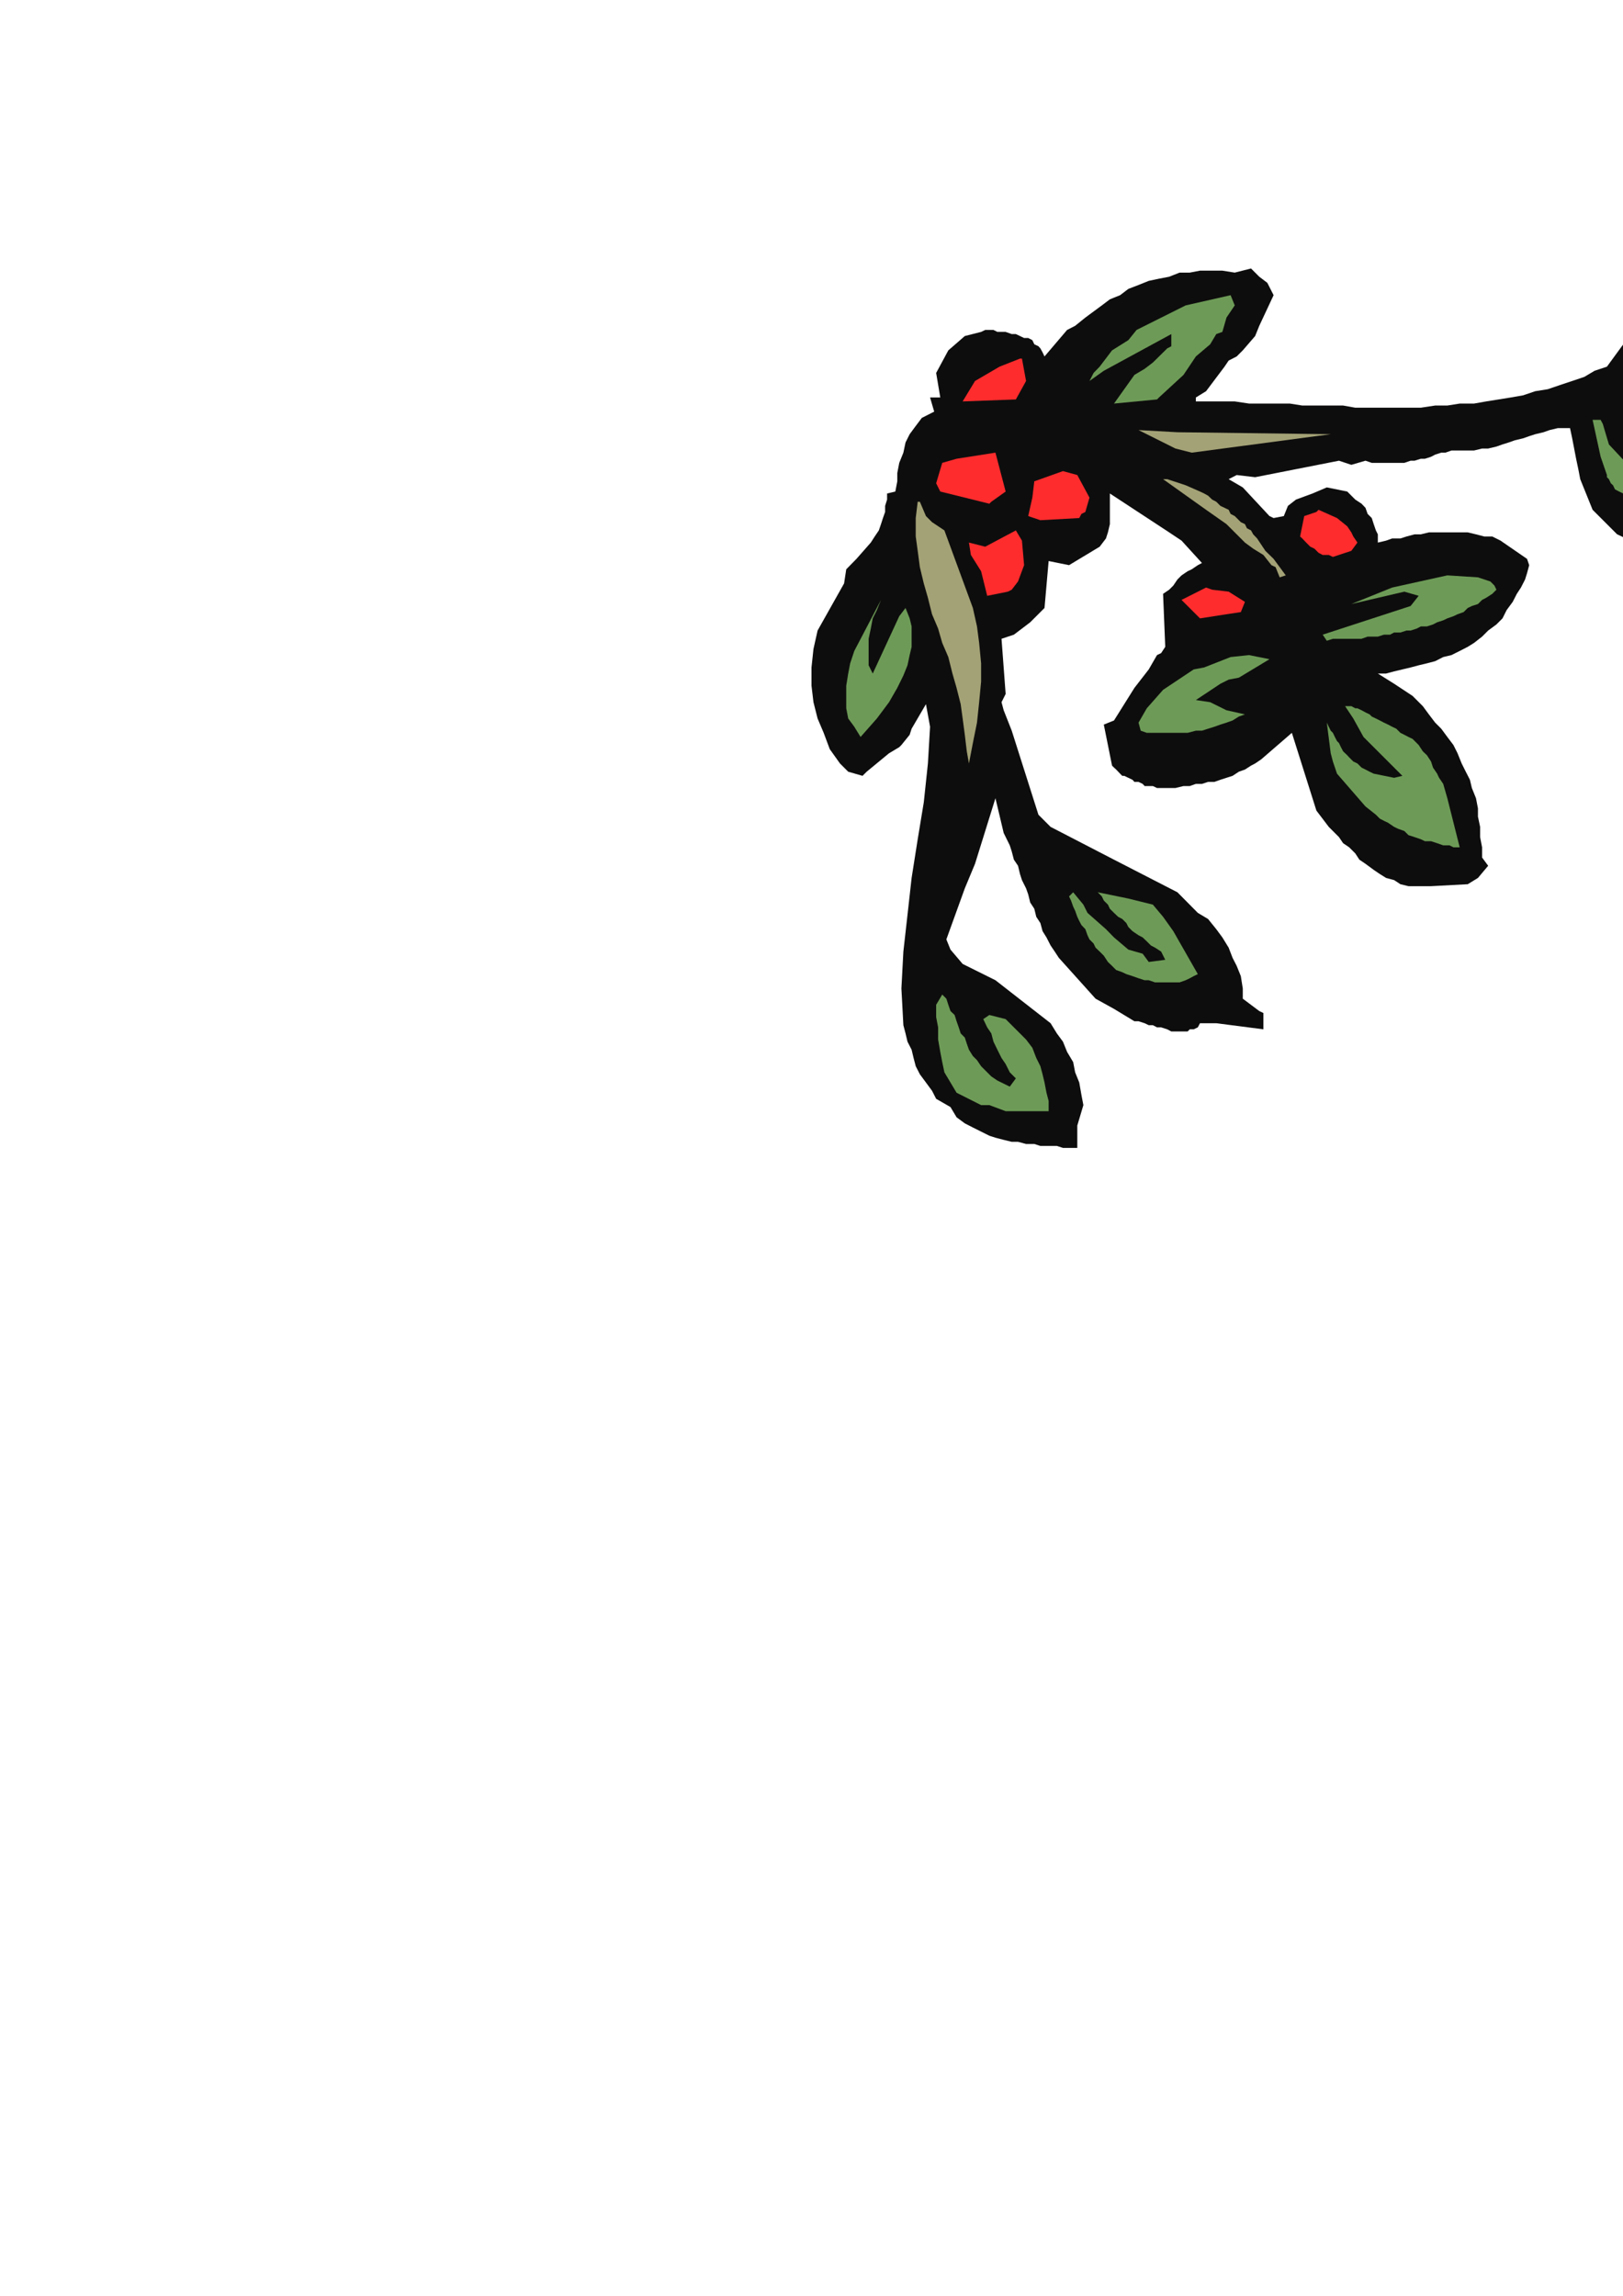 <?xml version="1.0" encoding="utf-8"?>
<!-- Created by UniConvertor 2.0rc4 (https://sk1project.net/) -->
<svg xmlns="http://www.w3.org/2000/svg" height="841.89pt" viewBox="0 0 595.276 841.89" width="595.276pt" version="1.1" xmlns:xlink="http://www.w3.org/1999/xlink" id="996e458f-f60d-11ea-92b7-dcc15c148e23">

<g>
	<g>
		<path style="fill:#0e0d0d;" d="M 359.846,121.713 L 361.358,120.993 362.87,120.993 364.382,120.993 365.822,121.713 367.334,121.713 368.846,121.713 371.078,122.505 372.59,122.505 374.102,123.225 375.614,123.945 377.126,123.945 378.638,124.737 379.358,126.249 380.87,126.969 381.59,127.761 382.382,129.201 383.102,130.713 391.382,120.993 394.334,119.481 398.078,116.457 401.102,114.225 404.126,111.993 407.078,109.761 410.822,108.249 413.846,105.945 417.59,104.505 421.334,102.993 425.078,102.201 428.822,101.481 432.638,99.969 436.382,99.969 440.126,99.249 443.87,99.249 448.334,99.249 452.87,99.969 458.846,98.457 461.87,101.481 464.822,103.713 467.126,108.249 461.87,119.481 460.358,123.225 455.822,128.481 453.59,130.713 450.638,132.225 449.126,134.457 442.358,143.457 438.614,145.761 438.614,147.201 443.078,147.201 448.334,147.201 452.87,147.201 458.126,147.993 462.59,147.993 467.846,147.993 473.102,147.993 477.638,148.713 482.822,148.713 487.358,148.713 492.614,148.713 497.078,149.505 502.334,149.505 506.87,149.505 512.126,149.505 516.59,149.505 521.126,149.505 526.382,148.713 530.846,148.713 535.382,147.993 540.638,147.993 545.102,147.201 549.638,146.481 554.102,145.761 558.638,144.969 563.102,143.457 567.638,142.737 572.102,141.225 576.638,139.713 581.102,138.201 584.846,135.969 589.382,134.457 597.59,123.225 600.614,121.713 614.078,108.969 617.822,106.737 627.614,96.945 630.638,95.505 640.358,84.993 643.382,79.737 650.078,81.249 653.822,86.505 653.822,91.761 654.614,96.225 655.334,100.761 655.334,105.225 654.614,110.481 654.614,114.945 653.102,119.481 652.382,124.737 650.87,132.225 647.126,137.481 643.382,139.713 628.334,153.969 627.614,154.761 625.382,155.481 630.638,162.249 634.382,164.481 643.382,172.761 647.126,175.713 655.334,180.969 663.614,185.505 669.59,190.761 671.102,193.713 663.614,196.737 657.638,198.969 645.614,202.713 643.382,204.225 641.078,205.737 638.846,206.457 636.614,207.249 633.59,207.969 631.358,207.969 628.334,207.969 626.102,207.969 623.078,207.969 620.846,207.249 617.822,206.457 614.87,205.737 611.846,204.945 608.822,203.505 605.87,201.993 602.846,200.481 593.126,195.945 584.126,186.945 582.614,183.201 581.102,179.457 579.59,175.713 578.87,171.969 578.078,168.225 577.358,164.481 576.638,160.737 575.846,156.993 573.614,156.993 571.382,156.993 568.358,157.713 566.126,158.505 563.102,159.225 560.87,159.945 558.638,160.737 555.614,161.457 553.382,162.249 551.078,162.969 548.846,163.761 545.822,164.481 543.59,164.481 540.638,165.201 538.334,165.201 535.382,165.201 532.358,165.201 530.126,165.993 528.614,165.993 526.382,166.713 524.87,167.505 522.638,168.225 521.126,168.225 518.822,168.945 517.382,168.945 515.078,169.737 512.846,169.737 511.334,169.737 509.102,169.737 507.59,169.737 505.358,169.737 503.126,169.737 500.822,168.945 495.638,170.457 491.102,168.945 460.358,174.993 453.59,174.201 450.638,175.713 455.822,178.737 465.614,189.249 467.126,189.969 470.87,189.249 472.382,185.505 475.334,183.201 481.382,180.969 486.638,178.737 494.126,180.249 497.078,183.201 499.382,184.713 500.822,186.225 501.614,188.457 503.126,189.969 503.846,192.201 504.638,194.505 505.358,195.945 505.358,198.969 508.382,198.249 510.614,197.457 513.638,197.457 515.87,196.737 518.822,195.945 521.126,195.945 524.078,195.225 527.102,195.225 529.334,195.225 532.358,195.225 535.382,195.225 538.334,195.225 541.358,195.945 544.382,196.737 547.334,196.737 550.358,198.249 560.078,204.945 560.87,207.249 560.078,210.201 559.358,212.505 557.846,215.457 556.334,217.761 554.822,220.713 552.59,223.737 551.078,226.761 548.846,228.993 545.822,231.225 543.59,233.457 540.638,235.761 538.334,237.201 535.382,238.713 532.358,240.225 529.334,240.945 526.382,242.457 523.358,243.249 520.334,243.969 517.382,244.761 514.358,245.481 511.334,246.201 508.382,246.993 505.358,246.993 511.334,250.737 518.102,255.201 521.846,258.945 524.078,261.969 526.382,264.993 528.614,267.225 530.846,270.249 533.078,273.201 534.59,276.225 536.102,279.969 537.614,282.993 539.126,285.945 539.846,288.969 541.358,292.713 542.078,296.457 542.078,299.481 542.87,303.225 542.87,306.969 543.59,310.713 543.59,314.457 545.822,317.481 542.078,321.945 538.334,324.249 524.87,324.969 521.846,324.969 518.822,324.969 516.59,324.969 513.638,324.249 511.334,322.737 508.382,321.945 506.078,320.505 503.846,318.993 500.822,316.761 498.59,315.249 497.078,312.945 494.846,310.713 492.614,309.201 491.102,306.969 488.87,304.737 487.358,303.225 482.822,297.249 473.822,268.737 462.59,278.457 460.358,279.969 458.846,280.761 456.614,282.201 454.382,282.993 452.078,284.505 449.846,285.225 447.614,285.945 445.382,286.737 443.078,286.737 440.846,287.457 438.614,287.457 436.382,288.249 434.078,288.249 431.126,288.969 428.822,288.969 426.59,288.969 425.078,288.969 424.358,288.969 422.846,288.249 421.334,288.249 419.822,288.249 419.102,287.457 417.59,286.737 416.078,286.737 415.358,285.945 413.846,285.225 412.334,284.505 411.614,284.505 410.822,283.713 409.382,282.201 408.59,281.481 407.87,280.761 404.846,265.713 408.59,264.201 416.078,252.249 421.334,245.481 424.358,240.225 425.87,239.505 427.382,237.201 426.59,217.761 428.822,216.249 430.334,214.737 431.846,212.505 433.358,210.993 435.59,209.481 437.102,208.761 439.334,207.249 440.846,206.457 433.358,198.249 428.822,195.225 407.078,180.969 407.078,183.201 407.078,185.505 407.078,187.737 407.078,189.969 407.078,192.201 406.358,195.225 405.638,197.457 403.334,200.481 392.102,207.249 384.614,205.737 383.102,222.945 377.846,228.201 374.822,230.505 371.87,232.737 367.334,234.249 368.846,254.481 367.334,257.505 368.126,260.457 371.078,267.945 380.87,298.761 385.334,303.225 408.59,315.249 431.846,327.201 439.334,334.761 443.078,336.993 446.102,340.737 448.334,343.761 450.638,347.505 452.078,351.249 453.59,354.201 455.102,357.945 455.822,362.481 455.822,366.225 461.87,370.761 463.382,371.481 463.382,377.457 446.102,375.225 440.126,375.225 439.334,376.737 437.822,377.457 436.382,377.457 435.59,378.249 434.078,378.249 432.638,378.249 431.126,378.249 429.614,378.249 428.102,377.457 425.87,376.737 424.358,376.737 422.846,375.945 421.334,375.945 419.822,375.225 417.59,374.505 416.078,374.505 408.59,369.969 401.822,366.225 388.358,351.249 386.846,348.945 385.334,346.713 383.822,343.761 382.382,341.457 381.59,338.505 380.078,336.201 379.358,333.249 377.846,330.945 377.126,327.993 376.334,325.761 374.822,322.737 374.102,320.505 373.382,317.481 371.87,315.249 371.078,312.225 370.358,309.993 368.126,305.457 365.102,292.713 357.614,316.761 353.87,325.761 347.102,344.481 348.614,348.225 353.078,353.481 365.102,359.457 385.334,375.225 387.638,378.969 389.87,381.993 391.382,385.737 393.614,389.481 394.334,393.225 395.846,396.969 396.638,401.505 397.358,405.249 395.126,412.737 395.126,417.201 395.126,420.945 392.822,420.945 389.87,420.945 387.638,420.225 384.614,420.225 381.59,420.225 379.358,419.505 376.334,419.505 373.382,418.713 371.078,418.713 368.126,417.993 365.102,417.201 362.87,416.481 359.846,414.969 356.822,413.457 353.87,411.945 350.846,409.713 348.614,405.969 343.358,402.945 341.846,399.993 339.614,396.969 337.382,393.945 335.87,390.993 335.078,387.969 334.358,384.945 332.846,381.993 332.126,378.969 331.334,375.945 330.614,362.481 331.334,348.945 332.846,335.481 334.358,321.945 336.59,307.761 338.822,294.225 340.334,279.969 341.126,266.505 339.614,258.225 334.358,267.225 333.638,269.457 330.614,273.201 329.822,273.993 326.078,276.225 317.87,282.993 316.358,284.505 311.102,282.993 308.078,279.969 304.334,274.713 302.102,268.737 299.87,263.481 298.358,257.505 297.638,251.457 297.638,244.761 298.358,237.993 299.87,231.225 309.59,213.945 310.382,208.761 314.126,204.945 319.382,198.969 320.822,196.737 322.334,194.505 323.126,192.201 323.846,189.969 324.638,187.737 324.638,185.505 325.358,183.201 325.358,180.969 328.382,180.249 329.102,176.505 329.102,173.481 329.822,169.737 331.334,165.993 332.126,162.249 333.638,159.225 335.87,156.201 338.102,153.249 342.638,150.945 341.126,145.761 344.87,145.761 343.358,136.761 347.822,128.481 353.87,123.225 359.846,121.713 Z" />
		<path style="fill:#ff2c2d;" d="M 374.102,131.505 L 374.822,131.505 376.334,139.713 372.59,146.481 353.078,147.201 357.614,139.713 366.614,134.457 374.102,131.505 Z" />
		<path style="fill:#6d9b57;" d="M 434.87,111.993 L 451.358,108.249 452.87,111.993 449.846,116.457 448.334,121.713 446.102,122.505 443.87,126.249 438.614,130.713 434.078,137.481 425.078,145.761 424.358,146.481 408.59,147.993 416.078,137.481 419.822,135.249 422.846,132.945 428.102,127.761 429.614,126.969 429.614,122.505 404.846,135.969 399.59,139.713 401.102,136.761 403.334,134.457 407.87,128.481 413.846,124.737 416.87,120.993 434.87,111.993 Z" />
		<path style="fill:#ff2c2d;" d="M 350.846,168.225 L 365.102,165.993 368.846,180.249 363.59,183.993 362.87,184.713 344.87,180.249 343.358,177.225 345.59,169.737 350.846,168.225 Z" />
		<path style="fill:#a3a276;" d="M 337.382,183.993 L 339.614,189.249 341.846,191.481 346.382,194.505 356.822,222.945 358.334,229.713 359.126,235.761 359.846,243.249 359.846,249.945 359.126,257.505 358.334,264.993 356.822,272.481 355.382,279.969 354.59,275.505 353.87,269.457 353.078,263.481 352.358,258.225 350.846,252.249 349.334,246.993 347.822,240.945 345.59,235.761 344.078,230.505 341.846,225.249 340.334,219.201 338.822,213.945 337.382,207.969 336.59,201.993 335.87,196.737 335.87,189.969 336.59,183.993 337.382,183.993 Z" />
		<path style="fill:#a3a276;" d="M 417.59,157.713 L 431.846,158.505 488.078,159.225 437.102,165.993 431.126,164.481 417.59,157.713 Z" />
		<path style="fill:#ff2c2d;" d="M 389.87,172.761 L 395.126,174.201 399.59,182.481 398.078,187.737 396.638,188.457 395.846,189.969 381.59,190.761 377.126,189.249 378.638,182.481 379.358,176.505 389.87,172.761 Z" />
		<path style="fill:#6d9b57;" d="M 646.334,90.249 L 647.846,94.713 647.846,99.249 647.126,103.713 646.334,108.249 644.822,113.505 642.59,118.761 639.638,123.225 636.614,127.761 634.382,129.201 632.078,131.505 629.846,134.457 620.126,139.713 620.126,137.481 623.078,133.737 629.126,123.225 628.334,121.713 626.822,120.201 625.382,121.713 623.87,123.225 622.358,124.737 621.638,126.249 620.126,127.761 618.614,128.481 617.102,129.993 615.59,130.713 614.078,131.505 612.638,132.225 611.126,132.945 609.614,133.737 608.102,134.457 605.87,135.249 604.358,135.969 602.846,136.761 617.102,122.505 617.822,120.201 620.846,118.761 630.638,109.761 632.87,105.945 644.102,94.713 646.334,90.249 Z" />
		<path style="fill:#a3a276;" d="M 428.102,175.713 L 434.87,177.945 440.126,180.249 441.638,180.969 443.078,181.761 444.59,183.201 446.102,183.993 447.614,185.505 449.126,186.225 450.638,186.945 451.358,188.457 452.87,189.249 454.382,190.761 455.102,191.481 456.614,192.201 457.334,193.713 458.846,194.505 459.638,195.945 461.078,197.457 464.102,201.993 467.126,204.945 471.59,210.993 469.358,211.713 467.846,207.969 466.334,207.249 463.382,203.505 459.638,201.201 456.614,198.969 453.59,195.945 449.846,192.201 442.358,186.945 426.59,175.713 428.102,175.713 Z" />
		<path style="fill:#ff2c2d;" d="M 372.59,194.505 L 374.822,198.249 375.614,207.249 373.382,213.225 371.078,216.249 369.638,216.969 362.078,218.481 359.846,209.481 356.102,203.505 355.382,198.969 361.358,200.481 372.59,194.505 Z" />
		<path style="fill:#6d9b57;" d="M 323.126,219.993 L 321.614,223.737 320.102,226.761 319.382,230.505 318.59,234.249 318.59,237.201 318.59,240.225 318.59,243.969 320.102,246.993 329.822,225.969 332.126,222.945 333.638,226.761 334.358,229.713 334.358,233.457 334.358,237.201 333.638,240.225 332.846,243.969 331.334,247.713 329.102,252.249 326.078,257.505 321.614,263.481 315.638,270.249 313.334,266.505 311.102,263.481 310.382,259.737 310.382,255.993 310.382,251.457 311.102,246.993 311.822,243.249 313.334,238.713 323.126,219.993 Z" />
		<path style="fill:#ff2c2d;" d="M 482.822,187.737 L 483.614,186.945 490.382,189.969 494.126,192.993 495.638,195.225 496.358,196.737 497.87,198.969 495.638,201.993 488.87,204.225 487.358,203.505 485.126,203.505 483.614,202.713 482.102,201.201 480.59,200.481 479.078,198.969 477.638,197.457 476.846,196.737 478.358,189.249 482.822,187.737 Z" />
		<path style="fill:#6d9b57;" d="M 587.078,153.969 L 587.87,155.481 590.102,162.969 601.334,174.993 605.87,176.505 607.382,177.945 608.822,178.737 610.334,179.457 611.846,180.249 614.078,180.969 615.59,181.761 617.102,181.761 618.614,181.761 620.126,181.761 621.638,181.761 623.078,181.761 624.59,180.969 626.102,180.969 627.614,180.249 628.334,180.249 629.846,179.457 627.614,178.737 625.382,177.225 623.078,176.505 620.846,174.993 619.334,174.201 617.102,172.761 614.87,171.969 612.638,171.249 610.334,169.737 608.822,168.945 606.59,167.505 604.358,165.993 602.126,165.201 600.614,163.761 598.382,162.249 596.87,159.945 617.102,162.969 623.87,168.225 627.614,171.969 639.638,184.713 644.102,188.457 641.87,189.249 639.638,189.249 637.334,189.969 635.102,189.969 632.87,190.761 630.638,190.761 628.334,191.481 626.822,191.481 624.59,191.481 622.358,191.481 620.126,190.761 617.822,190.761 615.59,189.969 612.638,189.969 610.334,188.457 608.102,187.737 606.59,186.945 604.358,186.225 602.846,185.505 602.126,185.505 599.822,184.713 599.102,183.201 597.59,182.481 596.078,181.761 595.358,180.969 593.846,180.249 592.334,179.457 591.614,177.945 590.822,177.225 590.102,175.713 589.382,174.993 589.382,174.201 587.078,167.505 584.126,153.969 587.078,153.969 Z" />
		<path style="fill:#ff2c2d;" d="M 442.358,215.457 L 444.59,216.249 450.638,216.969 456.614,220.713 455.102,224.457 449.846,225.249 440.126,226.761 433.358,219.993 442.358,215.457 Z" />
		<path style="fill:#6d9b57;" d="M 510.614,215.457 L 530.846,210.993 542.078,211.713 546.614,213.225 548.126,214.737 548.846,216.249 547.334,217.761 545.102,219.201 543.59,219.993 542.078,221.505 539.846,222.225 538.334,222.945 536.822,224.457 534.59,225.249 533.078,225.969 530.846,226.761 529.334,227.481 527.102,228.201 525.59,228.993 523.358,229.713 521.126,229.713 519.614,230.505 517.382,231.225 515.87,231.225 513.638,231.945 511.334,231.945 509.822,232.737 507.59,232.737 505.358,233.457 503.126,233.457 501.614,233.457 499.382,234.249 497.078,234.249 495.638,234.249 493.334,234.249 491.102,234.249 488.87,234.249 486.638,234.969 485.126,232.737 517.382,222.225 520.334,218.481 515.078,216.969 495.638,221.505 510.614,215.457 Z" />
		<path style="fill:#6d9b57;" d="M 451.358,240.945 L 458.126,240.225 465.614,241.737 454.382,248.505 450.638,249.225 447.614,250.737 438.614,256.713 443.87,257.505 449.846,260.457 456.614,261.969 454.382,262.761 452.078,264.201 449.846,264.993 447.614,265.713 445.382,266.505 443.078,267.225 440.846,267.945 438.614,267.945 435.59,268.737 433.358,268.737 431.126,268.737 428.102,268.737 425.87,268.737 423.638,268.737 420.614,268.737 418.382,267.945 417.59,264.993 420.614,259.737 426.59,252.969 437.822,245.481 441.638,244.761 451.358,240.945 Z" />
		<path style="fill:#6d9b57;" d="M 495.638,258.945 L 497.078,259.737 497.87,259.737 499.382,260.457 500.822,261.249 502.334,261.969 503.126,262.761 504.638,263.481 506.078,264.201 507.59,264.993 509.102,265.713 510.614,266.505 512.126,267.225 513.638,268.737 515.078,269.457 516.59,270.249 518.102,270.969 520.334,273.201 521.846,275.505 523.358,276.945 524.87,279.249 525.59,281.481 527.102,283.713 527.822,285.225 529.334,287.457 530.846,292.713 535.382,310.713 533.078,310.713 531.638,309.993 529.334,309.993 527.102,309.201 524.87,308.481 522.638,308.481 521.126,307.761 518.822,306.969 516.59,306.249 515.078,304.737 512.846,303.945 511.334,303.225 509.102,301.713 507.59,300.993 506.078,300.201 504.638,298.761 500.822,295.737 490.382,283.713 488.87,279.249 488.078,276.225 486.638,264.993 487.358,266.505 488.078,267.945 488.87,268.737 489.59,270.249 490.382,271.761 491.102,272.481 491.822,273.993 492.614,275.505 494.126,276.945 494.846,277.737 496.358,279.249 497.87,279.969 499.382,281.481 500.822,282.201 502.334,282.993 503.846,283.713 511.334,285.225 514.358,284.505 500.102,270.249 496.358,263.481 493.334,258.945 495.638,258.945 Z" />
		<path style="fill:#6d9b57;" d="M 393.614,327.201 L 397.358,331.737 398.87,334.761 405.638,340.737 408.59,343.761 413.846,348.225 419.102,349.737 421.334,352.761 427.382,351.969 425.87,348.945 423.638,347.505 422.126,346.713 420.614,345.201 419.102,343.761 417.59,342.969 415.358,341.457 413.846,339.945 413.126,338.505 411.614,336.993 410.102,336.201 408.59,334.761 407.078,333.249 406.358,331.737 404.846,330.225 404.126,328.713 402.614,327.201 413.846,329.505 422.846,331.737 426.59,336.201 430.334,341.457 439.334,357.225 437.822,357.945 436.382,358.737 434.87,359.457 432.638,360.249 431.126,360.249 428.822,360.249 427.382,360.249 425.078,360.249 423.638,360.249 421.334,359.457 419.822,359.457 417.59,358.737 415.358,357.945 413.126,357.225 411.614,356.505 409.382,355.713 407.87,354.201 406.358,352.761 404.846,350.457 403.334,348.945 401.822,347.505 401.102,345.993 399.59,344.481 398.87,342.969 398.078,340.737 396.638,339.225 395.846,337.713 395.126,336.201 394.334,333.969 393.614,332.457 392.822,330.225 392.102,328.713 393.614,327.201 Z" />
		<path style="fill:#6d9b57;" d="M 345.59,364.713 L 347.102,366.225 347.822,368.457 348.614,370.761 350.126,372.201 350.846,374.505 351.638,376.737 352.358,378.969 353.87,380.481 354.59,382.713 355.382,384.945 356.822,387.249 358.334,388.761 359.846,390.993 361.358,392.505 363.59,394.737 365.822,396.249 370.358,398.481 372.59,395.457 370.358,393.225 368.846,390.201 367.334,387.969 365.822,384.945 364.382,381.993 363.59,378.969 362.078,376.737 360.638,373.713 362.87,372.201 368.846,373.713 376.334,381.201 378.638,384.225 380.078,387.969 381.59,390.993 382.382,393.945 383.102,396.969 383.822,400.713 384.614,403.737 384.614,407.481 368.846,407.481 362.87,405.249 359.846,405.249 350.846,400.713 348.614,396.969 346.382,393.225 345.59,389.481 344.87,385.737 344.078,381.201 344.078,376.737 343.358,372.993 343.358,368.457 345.59,364.713 Z" />
	</g>
</g>
<g>
</g>
<g>
</g>
<g>
</g>
</svg>